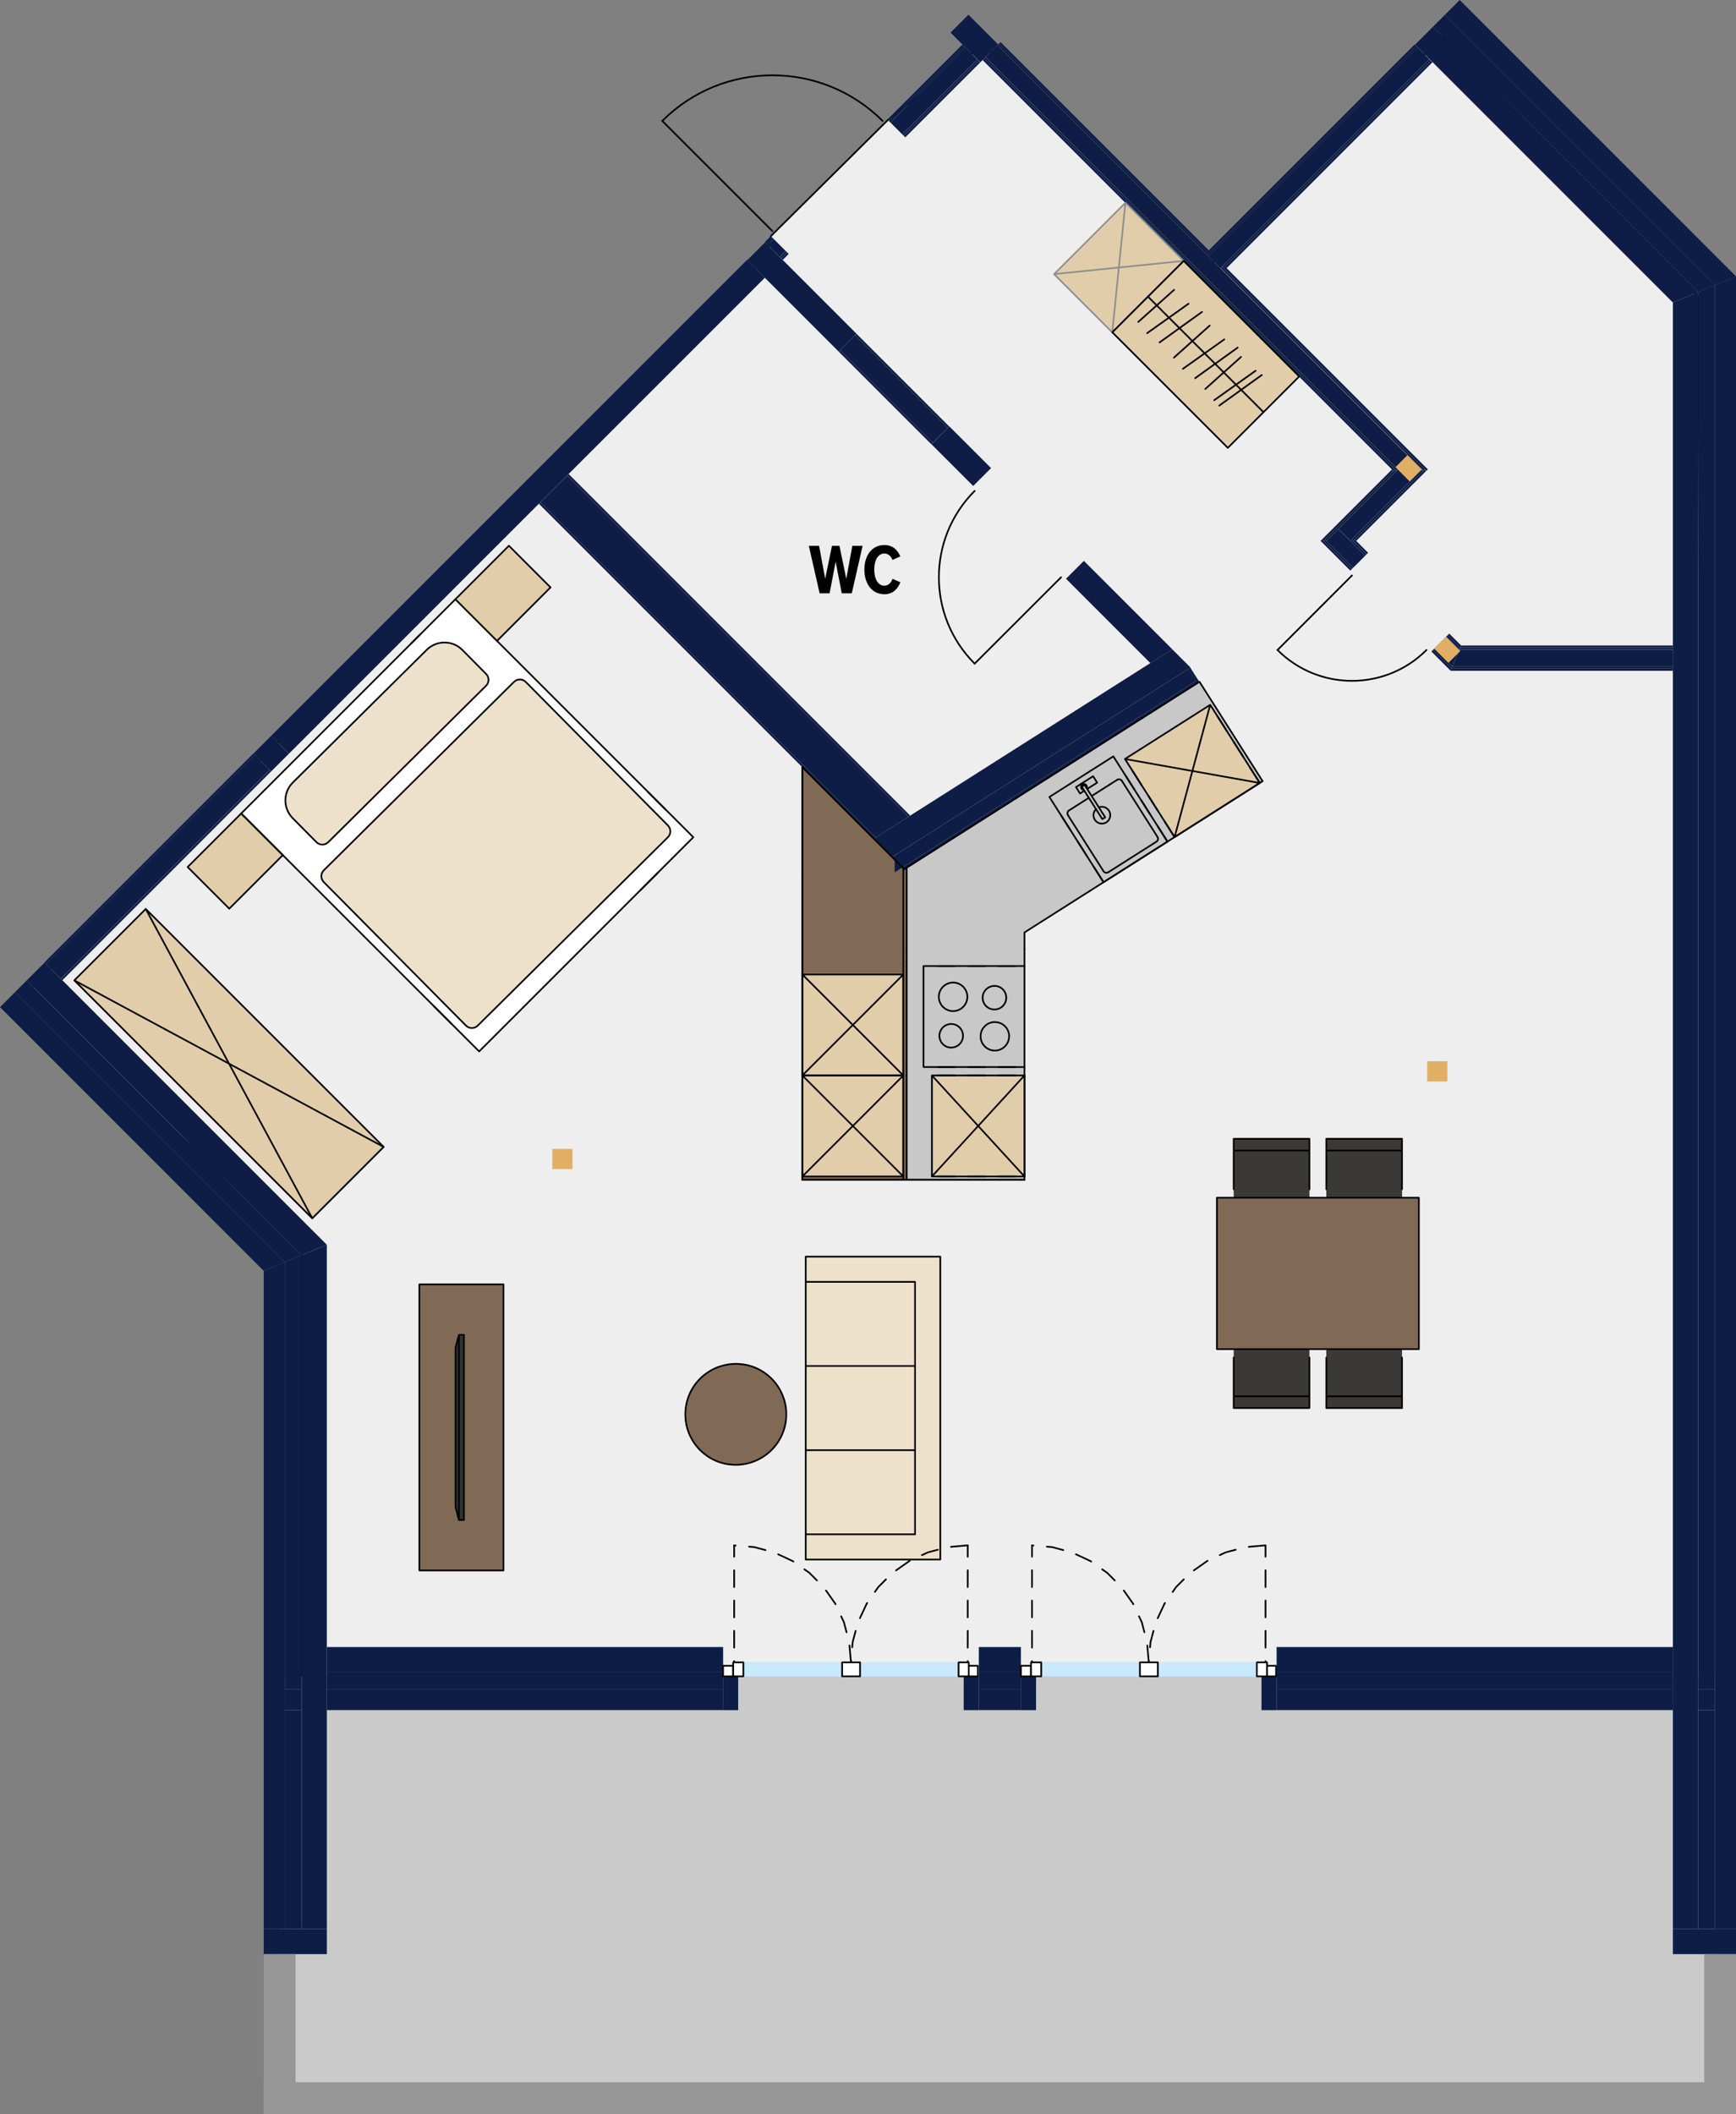 <?xml version="1.0" encoding="UTF-8"?>
<svg xmlns="http://www.w3.org/2000/svg" xmlns:xlink="http://www.w3.org/1999/xlink" version="1.1" x="0px" y="0px" viewBox="0 0 292.46 356.1" xml:space="preserve">
<rect x="0" y="0" width="292.46" height="356.1" fill="#808080" stroke="none"/>
<g id="grundriss-stans-1301">
	
		<polygon fill="#EEEEEE" stroke="#000000" stroke-width="0.283" stroke-linecap="round" stroke-linejoin="round" stroke-miterlimit="10" points="   50.81,284.52 50.81,210.41 4.51,167.07 128.88,43.52 129.88,39.76 149.52,20.27 165.56,7.49 204.14,44.46 243.04,6.15 286.08,50    287.11,283.85 207.84,294.85 105.5,298.37  "></polygon>
	
		<line fill="none" stroke="#000000" stroke-width="0.283" stroke-linecap="round" stroke-linejoin="round" stroke-miterlimit="10" x1="130.13" y1="38.93" x2="111.57" y2="20.37"></line>
	
		<path fill="none" stroke="#000000" stroke-width="0.283" stroke-linecap="round" stroke-linejoin="round" stroke-miterlimit="10" d="   M148.69,20.37c-10.25-10.25-26.87-10.25-37.12,0"></path>
	
		<path fill="none" stroke="#000000" stroke-width="0.283" stroke-linecap="round" stroke-linejoin="round" stroke-miterlimit="10" d="   M164.2,82.69c-8.04,8.04-8.04,21.07,0,29.1"></path>
	
		<line fill="none" stroke="#000000" stroke-width="0.283" stroke-linecap="round" stroke-linejoin="round" stroke-miterlimit="10" x1="178.76" y1="97.24" x2="164.2" y2="111.79"></line>
	
		<line fill="none" stroke="#000000" stroke-width="0.283" stroke-linecap="round" stroke-linejoin="round" stroke-miterlimit="10" x1="227.76" y1="96.94" x2="215.22" y2="109.49"></line>
	
		<path fill="none" stroke="#000000" stroke-width="0.283" stroke-linecap="round" stroke-linejoin="round" stroke-miterlimit="10" d="   M215.22,109.49c6.93,6.93,18.17,6.93,25.1,0"></path>
	<g>
		<polygon fill="#C8C8C8" points="172.59,157.07 212.71,131.59 202.07,114.84 152.77,146.15 152.77,198.74 172.59,198.74   "></polygon>
		<g>
			<polygon fill="#806A56" points="152.35,146.42 152.18,146.25 135.17,129.24 135.17,198.74 152.77,198.74 152.77,146.15    "></polygon>
		</g>
		<rect x="47.1" y="282.4" fill="#CACACA" width="241.81" height="71.03"></rect>
		<polygon fill="#0E1D45" points="200.2,112.67 150.72,144.09 150.72,146.95 201.49,114.71   "></polygon>
		<rect x="135.17" y="181.16" fill="#E2CDAA" width="17.01" height="17.01"></rect>
		<rect x="135.17" y="164.15" fill="#E2CDAA" width="17.01" height="17.01"></rect>
		<rect x="157" y="181.16" fill="#E2CDAA" width="15.59" height="17.01"></rect>
		
			<rect x="192.37" y="122.07" transform="matrix(0.844 -0.536 0.536 0.844 -38.317 127.924)" fill="#E2CDAA" width="17.01" height="15.59"></rect>
		
			<rect x="30.07" y="150.82" transform="matrix(0.707 -0.707 0.707 0.707 -115.392 79.756)" fill="#E2CDAA" width="17.01" height="56.69"></rect>
		<rect x="223.44" y="191.83" fill="#3A3938" width="12.76" height="9.92"></rect>
		<rect x="207.84" y="191.83" fill="#3A3938" width="12.76" height="9.92"></rect>
		<rect x="223.44" y="227.26" fill="#3A3938" width="12.76" height="9.92"></rect>
		<rect x="207.84" y="227.26" fill="#3A3938" width="12.76" height="9.92"></rect>
		<rect x="205.01" y="201.75" fill="#806A56" width="34.02" height="25.51"></rect>
		
			<rect x="53.2" y="110.68" transform="matrix(0.707 -0.707 0.707 0.707 -75.254 96.382)" fill="#FFFFFF" width="51.02" height="56.69"></rect>
		
			<rect x="33.25" y="140.08" transform="matrix(0.707 -0.707 0.707 0.707 -90.954 70.505)" fill="#E2CDAA" width="12.76" height="9.92"></rect>
		
			<rect x="78.35" y="94.98" transform="matrix(0.707 -0.707 0.707 0.707 -45.855 89.186)" fill="#E2CDAA" width="12.76" height="9.92"></rect>
		<rect x="135.74" y="211.68" fill="#EEE1CC" width="22.68" height="51.02"></rect>
		<polygon fill="#806A56" points="115.54,237.05 115.46,238.53 115.64,240 116.07,241.42 116.74,242.74 117.63,243.92     118.71,244.94 119.95,245.75 121.31,246.33 122.76,246.66 124.24,246.74 125.71,246.57 127.13,246.14 128.45,245.47     129.63,244.58 130.65,243.49 131.46,242.25 132.04,240.89 132.38,239.44 132.46,237.96 132.28,236.49 131.85,235.07     131.18,233.75 130.29,232.57 129.2,231.55 127.96,230.74 126.6,230.16 125.16,229.83 123.68,229.75 122.2,229.92 120.79,230.35     119.46,231.02 118.28,231.91 117.27,233 116.46,234.24 115.87,235.6   "></polygon>
		<rect x="70.65" y="216.35" fill="#806A56" width="14.17" height="48.19"></rect>
		<polygon fill="#323232" points="78.16,256.03 78.16,224.85 77.31,224.85 76.74,227.02 76.74,253.87 77.31,256.03   "></polygon>
		<rect x="155.58" y="162.74" fill="#C8C8C8" width="17.01" height="17.01"></rect>
		
			<rect x="180.36" y="129.5" transform="matrix(0.844 -0.536 0.536 0.844 -44.884 121.613)" fill="#C8C8C8" width="12.76" height="17.01"></rect>
		
			<rect x="179.99" y="38.13" transform="matrix(0.707 -0.707 0.707 0.707 23.344 146.486)" fill="#F1F1F1" width="17.01" height="13.86"></rect>
		
			<rect x="194.63" y="45.93" transform="matrix(0.707 -0.707 0.707 0.707 17.284 161.119)" fill="#E2CDAA" width="17.01" height="27.52"></rect>
		<polygon fill="#0E1D45" points="124.36,286.65 124.36,284.52 124.36,282.4 121.81,282.4 121.81,284.52 121.81,288.07     124.36,288.07   "></polygon>
		<polygon fill="#0E1D45" points="164.9,288.07 164.9,284.52 164.9,282.4 162.35,282.4 162.35,284.52 162.35,286.65 162.35,288.07       "></polygon>
		<polygon fill="#0E1D45" points="174.54,286.65 174.54,284.52 174.54,282.4 171.99,282.4 171.99,284.52 171.99,288.07     174.54,288.07   "></polygon>
		<polygon fill="#0E1D45" points="215.07,288.07 215.07,284.52 215.07,282.4 212.52,282.4 212.52,284.52 212.52,286.65     212.52,288.07   "></polygon>
		
			<rect x="149.79" y="16.51" transform="matrix(0.707 -0.707 0.707 0.707 34.688 117.117)" fill="#0E1D45" width="17.86" height="0.35"></rect>
		
			<rect x="148.41" y="13.89" transform="matrix(0.707 -0.707 0.707 0.707 35.258 115.739)" fill="#0E1D45" width="17.86" height="2.83"></rect>
		
			<rect x="147.03" y="13.75" transform="matrix(0.707 -0.707 0.707 0.707 35.829 114.361)" fill="#0E1D45" width="17.86" height="0.35"></rect>
		
			<rect x="200.12" y="-4.36" transform="matrix(0.707 -0.707 0.707 0.707 27.139 154.687)" fill="#0E1D45" width="0.35" height="97.89"></rect>
		
			<rect x="128.79" y="40.21" transform="matrix(0.707 -0.707 0.707 0.707 9.371 103.402)" fill="#0E1D45" width="1.42" height="0.35"></rect>
		
			<rect x="130.17" y="40.35" transform="matrix(0.707 -0.707 0.707 0.707 8.8 104.78)" fill="#0E1D45" width="1.42" height="2.83"></rect>
		
			<rect x="131.55" y="42.97" transform="matrix(0.707 -0.707 0.707 0.707 8.229 106.158)" fill="#0E1D45" width="1.42" height="0.35"></rect>
		
			<rect x="151.82" y="53.09" transform="matrix(0.707 -0.707 0.707 0.707 -0.834 126.268)" fill="#0E1D45" width="0.35" height="22.11"></rect>
		
			<rect x="148.85" y="54.46" transform="matrix(0.707 -0.707 0.707 0.707 -2.212 125.698)" fill="#0E1D45" width="3.54" height="22.11"></rect>
		
			<rect x="149.07" y="55.84" transform="matrix(0.707 -0.707 0.707 0.707 -3.59 125.127)" fill="#0E1D45" width="0.35" height="22.11"></rect>
		<polygon fill="#0E1D45" points="153.04,137.58 95.55,80.1 91.04,84.61 147.52,141.09   "></polygon>
		<polygon fill="#0E1D45" points="147.52,141.09 91.04,84.61 90.79,84.86 147.21,141.28   "></polygon>
		<polygon fill="#0E1D45" points="153.34,137.39 95.8,79.85 95.55,80.1 153.04,137.58   "></polygon>
		<path fill="#0E1D45" d="M163.95,81.86l3.01-3.01l-7.02-7.02l-3.01,3.01L163.95,81.86z M179.59,97.49l14.21,14.21l3.68-2.34    l-14.88-14.88L179.59,97.49z"></path>
		
			<rect x="224.96" y="89.93" transform="matrix(0.707 -0.707 0.707 0.707 -0.158 186.571)" fill="#0E1D45" width="0.35" height="7.09"></rect>
		<polygon fill="#0E1D45" points="244.54,112.63 241.39,109.49 241.14,109.74 244.39,112.99   "></polygon>
		
			<rect x="225.33" y="89.98" transform="matrix(0.707 -0.707 0.707 0.707 0.041 186.8)" fill="#0E1D45" width="0.35" height="6.73"></rect>
		<polygon fill="#0E1D45" points="244.69,112.28 241.64,109.24 241.39,109.49 244.54,112.63   "></polygon>
		
			<rect x="225.34" y="89.16" transform="matrix(0.707 -0.707 0.707 0.707 1.117 187.393)" fill="#0E1D45" width="2.83" height="6.38"></rect>
		<polygon fill="#0E1D45" points="245.86,109.44 243.65,107.23 241.64,109.24 244.69,112.28   "></polygon>
		
			<rect x="228.71" y="90.45" transform="matrix(0.707 -0.707 0.707 0.707 1.829 188.862)" fill="#0E1D45" width="0.35" height="3.54"></rect>
		<polygon fill="#0E1D45" points="246.01,109.09 243.9,106.98 243.65,107.23 245.86,109.44   "></polygon>
		
			<rect x="229.09" y="90.5" transform="matrix(0.707 -0.707 0.707 0.707 2.028 189.091)" fill="#0E1D45" width="0.35" height="3.19"></rect>
		<polygon fill="#0E1D45" points="246.15,108.73 244.15,106.73 243.9,106.98 246.01,109.09   "></polygon>
		
			<rect x="220.44" y="84.91" transform="matrix(0.707 -0.707 0.707 0.707 6.841 186.681)" fill="#0E1D45" width="16.65" height="0.35"></rect>
		
			<rect x="220.94" y="84.91" transform="matrix(0.707 -0.707 0.707 0.707 6.988 187.036)" fill="#0E1D45" width="16.65" height="0.35"></rect>
		
			<rect x="224.44" y="83.67" transform="matrix(0.707 -0.707 0.707 0.707 7.649 188.631)" fill="#0E1D45" width="14.17" height="2.83"></rect>
		<polygon fill="#0E1D45" points="281.83,108.73 246.15,108.73 246.01,109.09 281.83,109.09   "></polygon>
		<polygon fill="#0E1D45" points="281.83,109.09 246.01,109.09 245.86,109.44 281.83,109.44   "></polygon>
		<polygon fill="#0E1D45" points="281.83,109.44 245.86,109.44 244.69,112.28 281.83,112.28   "></polygon>
		<polygon fill="#0E1D45" points="281.83,112.28 244.69,112.28 244.54,112.63 281.83,112.63   "></polygon>
		<polygon fill="#0E1D45" points="281.83,112.63 244.54,112.63 244.39,112.99 281.83,112.99   "></polygon>
		
			<rect x="0.35" y="144.49" transform="matrix(0.707 -0.707 0.707 0.707 -94.908 60.208)" fill="#0E1D45" width="49.75" height="0.35"></rect>
		
			<rect x="1.73" y="144.27" transform="matrix(0.707 -0.707 0.707 0.707 -95.478 61.586)" fill="#0E1D45" width="49.75" height="3.54"></rect>
		
			<rect x="3.11" y="147.25" transform="matrix(0.707 -0.707 0.707 0.707 -96.049 62.964)" fill="#0E1D45" width="49.75" height="0.35"></rect>
		
			<rect x="30.59" y="83.24" transform="matrix(0.707 -0.707 0.707 0.707 -34.795 86.722)" fill="#0E1D45" width="113.39" height="4.25"></rect>
		<polygon fill="#0E1D45" points="152.35,146.42 201.72,115.06 201.49,114.71 152.04,146.11   "></polygon>
		<polygon fill="#0E1D45" points="152.41,145.87 150.66,144.13 150.29,144.36 152.04,146.11   "></polygon>
		<polygon fill="#0E1D45" points="150.29,144.36 200.56,112.44 197.47,109.36 147.21,141.28   "></polygon>
		
			<rect x="200.92" y="112.34" transform="matrix(0.844 -0.536 0.536 0.844 -29.638 125.552)" fill="#0E1D45" width="0.43" height="2.83"></rect>
		
			<rect x="196.58" y="24.77" transform="matrix(0.707 -0.707 0.707 0.707 47.126 163.658)" fill="#0E1D45" width="49.07" height="0.35"></rect>
		
			<rect x="196.83" y="25.02" transform="matrix(0.707 -0.707 0.707 0.707 47.022 163.909)" fill="#0E1D45" width="49.07" height="0.35"></rect>
		
			<rect x="199.08" y="27.27" transform="matrix(0.707 -0.707 0.707 0.707 46.088 166.164)" fill="#0E1D45" width="49.07" height="0.35"></rect>
		
			<rect x="199.34" y="27.52" transform="matrix(0.707 -0.707 0.707 0.707 45.984 166.414)" fill="#0E1D45" width="49.07" height="0.35"></rect>
		
			<rect x="197.35" y="25.15" transform="matrix(0.707 -0.707 0.707 0.707 46.304 164.932)" fill="#0E1D45" width="49.78" height="2.83"></rect>
		<path fill="#0E1D45" d="M206.15,44.67l-0.25,0.25l34.4,34.4l0.25-0.25L206.15,44.67z M204.14,42.67L168.56,7.09l-0.25,0.25    l35.58,35.58L204.14,42.67z"></path>
		
			<rect x="225.95" y="84.91" transform="matrix(0.707 -0.707 0.707 0.707 8.456 190.579)" fill="#0E1D45" width="16.65" height="0.35"></rect>
		
			<rect x="225.45" y="84.91" transform="matrix(0.707 -0.707 0.707 0.707 8.309 190.225)" fill="#0E1D45" width="16.65" height="0.35"></rect>
		
			<rect x="201.38" y="-6.21" transform="matrix(0.707 -0.707 0.707 0.707 28.05 156.385)" fill="#0E1D45" width="2.83" height="101.08"></rect>
		<path fill="#0E1D45" d="M163.15,2.48l-3.01,3.01l5.01,5.01l3.01-3.01L163.15,2.48z"></path>
		<path fill="#0E1D45" d="M288.92,324.92v-36.85h-2.83v36.85H288.92z M286.08,49.2v235.33h2.83V48.02L286.08,49.2z"></path>
		<path fill="#0E1D45" d="M47.97,288.07v36.85h2.83v-36.85H47.97z M50.81,284.52v-73.08l-2.83,1.17v71.91H50.81z"></path>
		<path fill="#0E1D45" d="M164.9,284.52h7.09v-2.83h-7.09V284.52z M55.06,284.52h66.76v-2.83H55.06V284.52z M281.83,281.69h-66.76    v2.83h66.76V281.69z"></path>
		<polygon fill="#0E1D45" points="281.83,50.96 281.83,324.92 286.08,324.92 286.08,49.2   "></polygon>
		<path fill="#0E1D45" d="M286.08,288.07h2.83v-3.54h-2.83V288.07z M47.97,288.07h2.83v-3.54h-2.83V288.07z M121.81,284.52H55.06    v3.54h66.76V284.52z M164.9,284.52v3.54h7.09v-3.54H164.9z M281.83,284.52h-66.76v3.54h66.76V284.52z"></path>
		<rect x="281.83" y="324.92" fill="#0E1D45" width="10.63" height="4.25"></rect>
		<polygon fill="#0E1D45" points="288.92,48.02 288.92,324.92 292.46,324.92 292.46,46.55   "></polygon>
		<polygon fill="#0E1D45" points="55.06,324.92 55.06,209.68 50.81,211.44 50.81,324.92   "></polygon>
		<polygon fill="#0E1D45" points="47.97,324.92 47.97,212.61 44.43,214.08 44.43,324.92   "></polygon>
		<path fill="#0E1D45" d="M164.9,281.69h7.09v-4.25h-7.09V281.69z M55.06,277.44v4.25h66.76v-4.25H55.06z M281.83,277.44h-66.76    v4.25h66.76V277.44z"></path>
		<rect x="44.43" y="324.92" fill="#0E1D45" width="10.63" height="4.25"></rect>
		
			<rect x="149.54" y="16.26" transform="matrix(0.707 -0.707 0.707 0.707 34.791 116.867)" fill="#0E1D45" width="17.86" height="0.35"></rect>
		
			<rect x="147.28" y="14" transform="matrix(0.707 -0.707 0.707 0.707 35.725 114.612)" fill="#0E1D45" width="17.86" height="0.35"></rect>
		
			<rect x="200.49" y="-4.67" transform="matrix(0.707 -0.707 0.707 0.707 27.338 154.916)" fill="#0E1D45" width="0.35" height="98.25"></rect>
		
			<rect x="129.04" y="40.46" transform="matrix(0.707 -0.707 0.707 0.707 9.267 103.653)" fill="#0E1D45" width="1.42" height="0.35"></rect>
		
			<rect x="131.3" y="42.72" transform="matrix(0.707 -0.707 0.707 0.707 8.333 105.907)" fill="#0E1D45" width="1.42" height="0.35"></rect>
		<path fill="#0E1D45" d="M205.9,44.92l-0.25,0.25l34.15,34.15l0.25-0.25L205.9,44.92z M203.89,42.92L168.31,7.34l-0.25,0.25    l35.58,35.58L203.89,42.92z"></path>
		<rect x="240.44" y="178.77" fill="#E1AF64" width="3.4" height="3.4"></rect>
		
			<rect x="235.92" y="77.17" transform="matrix(0.707 -0.707 0.707 0.707 13.745 190.921)" fill="#E1AF64" width="2.83" height="3.4"></rect>
		
			<rect x="242.43" y="107.74" transform="matrix(0.707 -0.707 0.707 0.707 -5.961 204.48)" fill="#E1AF64" width="2.83" height="3.4"></rect>
		<rect x="93.04" y="193.53" fill="#E1AF64" width="3.4" height="3.4"></rect>
		
			<path fill="none" stroke="#000000" stroke-width="0.283" stroke-linecap="round" stroke-linejoin="round" stroke-miterlimit="10" d="    M205.01,227.26h34.02 M239.03,201.75h-34.02 M239.03,201.75v25.51 M236.19,237.18v-8.5 M223.44,228.68v8.5 M220.6,228.68v8.5     M207.84,237.18v-8.5 M236.19,235.2h-12.76 M220.6,235.2h-12.76 M223.44,237.18h12.76 M220.6,237.18h-12.76 M236.19,191.83v8.5     M223.44,200.33v-8.5 M220.6,200.33v-8.5 M207.84,191.83v8.5 M236.19,193.81h-12.76 M220.6,193.81h-12.76 M223.44,191.83h12.76     M220.6,191.83h-12.76 M205.01,201.75v25.51"></path>
		
			<line fill="none" stroke="#000000" stroke-width="0.283" stroke-linecap="round" stroke-linejoin="round" stroke-miterlimit="10" x1="80.72" y1="177.11" x2="40.63" y2="137.03"></line>
		
			<path fill="none" stroke="#000000" stroke-width="0.283" stroke-linecap="round" stroke-linejoin="round" stroke-miterlimit="10" d="    M40.63,137.03l36.08-36.08 M40.63,137.03l7.02,7.02 M31.61,146.05l7.02,7.02 M38.63,153.06l9.02-9.02 M31.61,146.05l9.02-9.02"></path>
		
			<path fill="none" stroke="#000000" stroke-width="0.283" stroke-linecap="round" stroke-linejoin="round" stroke-miterlimit="10" d="    M116.8,141.03l-36.08,36.08 M116.8,141.03l-40.09-40.09 M76.71,100.95l7.02,7.02 M85.73,91.93l7.02,7.02 M92.75,98.94l-9.02,9.02     M85.73,91.93l-9.02,9.02"></path>
		
			<path fill="none" stroke="#000000" stroke-width="0.283" stroke-linecap="round" stroke-linejoin="round" stroke-miterlimit="10" d="    M154.16,258.45v-42.52 M154.16,258.45h-18.43 M135.74,211.68v51.02 M158.41,262.7v-51.02 M158.41,262.7h-22.68 M158.41,211.68    h-22.68 M154.16,244.28h-18.43 M154.16,230.1h-18.43 M154.16,215.93h-18.43"></path>
		
			<path fill="none" stroke="#000000" stroke-width="0.283" stroke-linecap="round" stroke-linejoin="round" stroke-miterlimit="10" d="    M125.16,229.83c-4.65-0.66-8.96,2.57-9.62,7.22 M132.38,239.44c0.66-4.65-2.57-8.96-7.22-9.62 M122.76,246.66    c4.65,0.66,8.96-2.57,9.62-7.22 M115.54,237.05c-0.66,4.65,2.57,8.96,7.22,9.62"></path>
		
			<path fill="none" stroke="#000000" stroke-width="0.283" stroke-linecap="round" stroke-linejoin="round" stroke-miterlimit="10" d="    M77.31,224.85h0.85 M78.16,256.03h-0.85 M77.31,224.85v31.18 M78.16,224.85v31.18 M76.74,227.02v26.85 M77.31,256.03l-0.57-2.16     M77.31,224.85l-0.57,2.16 M84.82,264.54v-48.19 M84.82,216.35H70.65 M70.65,216.35v48.19 M70.65,264.54h14.17"></path>
		
			<path fill="none" stroke="#000000" stroke-width="0.283" stroke-linecap="round" stroke-linejoin="round" stroke-miterlimit="10" d="    M135.17,198.17l17.01-17.01v17.01 M135.17,181.16v17.01h17.01v-17.01H135.17l17.01,17.01 M135.17,181.16v17.01 M135.17,198.74    v-69.5 M172.59,198.17L172.59,198.17 M152.75,198.17L152.75,198.17 M168.24,198.17h2.83 M163.14,198.17h2.83 M158.04,198.17h2.83     M172.59,181.16L172.59,181.16 M152.75,181.16L152.75,181.16 M168.24,181.16h2.83 M163.14,181.16h2.83 M158.04,181.16h2.83     M172.59,179.74L172.59,179.74 M152.75,179.74L152.75,179.74 M168.24,179.74h2.83 M163.14,179.74h2.83 M158.04,179.74h2.83     M172.59,162.74L172.59,162.74 M152.75,162.74L152.75,162.74 M168.24,162.74h2.83 M163.14,162.74h2.83 M158.04,162.74h2.83     M172.59,159.9L172.59,159.9 M152.75,159.9L152.75,159.9"></path>
		
			<line fill="none" stroke="#000000" stroke-width="0.283" stroke-linecap="round" stroke-linejoin="round" stroke-miterlimit="10" x1="152.18" y1="198.74" x2="152.18" y2="146.25"></line>
		
			<line fill="none" stroke="#000000" stroke-width="0.283" stroke-linecap="round" stroke-linejoin="round" stroke-miterlimit="10" x1="172.59" y1="198.74" x2="135.17" y2="198.74"></line>
		
			<line fill="none" stroke="#000000" stroke-width="0.283" stroke-linecap="round" stroke-linejoin="round" stroke-miterlimit="10" x1="152.75" y1="198.74" x2="152.75" y2="146.25"></line>
		
			<path fill="none" stroke="#000000" stroke-width="0.283" stroke-linecap="round" stroke-linejoin="round" stroke-miterlimit="10" d="    M152.18,147.15L152.18,147.15 M135.17,147.15L135.17,147.15 M135.17,164.15l17.01,17.01v-17.01 M135.17,181.16v-17.01h17.01v17.01    H135.17l17.01-17.01 M135.17,181.16v-17.01"></path>
		
			<path fill="none" stroke="#000000" stroke-width="0.283" stroke-linecap="round" stroke-linejoin="round" stroke-miterlimit="10" d="    M167.6,172.16L167.6,172.16 M170.01,174.57c0-1.33-1.08-2.4-2.4-2.4 M167.6,176.97c1.33,0,2.4-1.08,2.4-2.4 M165.2,174.57    c0,1.33,1.08,2.4,2.4,2.4 M167.6,172.16c-1.33,0-2.4,1.08-2.4,2.4"></path>
		
			<path fill="none" stroke="#000000" stroke-width="0.283" stroke-linecap="round" stroke-linejoin="round" stroke-miterlimit="10" d="    M162.95,168.23L162.95,168.23 M160.25,170.3c1.32,0.17,2.52-0.76,2.7-2.07 M158.18,167.6c-0.17,1.32,0.76,2.52,2.07,2.7     M160.88,165.53c-1.32-0.17-2.52,0.76-2.7,2.07 M162.95,168.23c0.17-1.32-0.76-2.52-2.07-2.7"></path>
		
			<path fill="none" stroke="#000000" stroke-width="0.283" stroke-linecap="round" stroke-linejoin="round" stroke-miterlimit="10" d="    M167.53,166.08L167.53,166.08 M169.52,168.06c0-1.1-0.89-1.99-1.99-1.99 M167.53,170.05c1.1,0,1.99-0.89,1.99-1.99 M165.54,168.06    c0,1.1,0.89,1.99,1.99,1.99 M167.53,166.08c-1.1,0-1.99,0.89-1.99,1.99"></path>
		
			<path fill="none" stroke="#000000" stroke-width="0.283" stroke-linecap="round" stroke-linejoin="round" stroke-miterlimit="10" d="    M160.25,172.49L160.25,172.49 M162.24,174.48c0-1.1-0.89-1.99-1.99-1.99 M160.25,176.46c1.1,0,1.99-0.89,1.99-1.99 M158.26,174.48    c0,1.1,0.89,1.99,1.99,1.99 M160.25,172.49c-1.1,0-1.99,0.89-1.99,1.99"></path>
		
			<path fill="none" stroke="#000000" stroke-width="0.283" stroke-linecap="round" stroke-linejoin="round" stroke-miterlimit="10" d="    M175.14,155.44L175.14,155.44 M164.51,138.69L164.51,138.69 M185.91,148.61L185.91,148.61 M175.27,131.86L175.27,131.86     M184.27,146.02l1.52,2.39 M181.53,141.71l1.52,2.39 M178.8,137.41l1.52,2.39 M196.68,141.77L196.68,141.77 M186.04,125.02    L186.04,125.02 M195.04,139.18l1.52,2.39 M192.3,134.88l1.52,2.39 M189.57,130.57l1.52,2.39 M197.88,141.01L197.88,141.01     M187.24,124.26L187.24,124.26 M196.23,138.42l1.52,2.39 M193.5,134.12l1.52,2.39 M190.76,129.81l1.52,2.39 M212.23,131.89    L212.23,131.89 M201.6,115.14L201.6,115.14 M210.59,129.31l1.52,2.39 M207.86,125l1.52,2.39 M205.12,120.69l1.52,2.39     M152.35,146.42l-0.17-0.17l-17.01-17.01 M135.17,129.24L135.17,129.24 M135.17,129.24v69.5h37.42 M172.59,198.74v-41.67     M152.35,146.42l49.73-31.58 M202.07,114.84l10.64,16.75 M212.71,131.59l-40.12,25.48 M155.58,179.74h17.01 M155.58,179.74v-17.01    h17.01 M172.59,162.74v17.01"></path>
		
			<path fill="none" stroke="#000000" stroke-width="0.283" stroke-linecap="round" stroke-linejoin="round" stroke-miterlimit="10" d="    M182.46,132.33c-0.13,0.08-0.17,0.26-0.09,0.39 M182.85,132.42c-0.08-0.13-0.26-0.17-0.39-0.09"></path>
		
			<path fill="none" stroke="#000000" stroke-width="0.283" stroke-linecap="round" stroke-linejoin="round" stroke-miterlimit="10" d="    M182.41,133.03c0.06,0.03,0.12,0.04,0.18,0.04 M182.15,132.37c-0.11,0.26,0.01,0.55,0.26,0.66 M182.81,132.11    c-0.26-0.11-0.55,0.01-0.66,0.26 M183.07,132.77c0.11-0.26-0.01-0.55-0.26-0.66"></path>
		
			<path fill="none" stroke="#000000" stroke-width="0.283" stroke-linecap="round" stroke-linejoin="round" stroke-miterlimit="10" d="    M186.65,136.34c-0.39-0.41-0.99-0.54-1.53-0.34 M186.61,138.34c0.56-0.54,0.58-1.44,0.04-2 M184.61,138.31    c0.54,0.56,1.44,0.58,2,0.04 M184.65,136.3c-0.56,0.54-0.58,1.44-0.04,2"></path>
		
			<path fill="none" stroke="#000000" stroke-width="0.283" stroke-linecap="round" stroke-linejoin="round" stroke-miterlimit="10" d="    M180.09,136.52c-0.26,0.17-0.34,0.52-0.17,0.78"></path>
		
			<path fill="none" stroke="#000000" stroke-width="0.283" stroke-linecap="round" stroke-linejoin="round" stroke-miterlimit="10" d="    M189,131.53c-0.17-0.26-0.52-0.34-0.78-0.17"></path>
		
			<path fill="none" stroke="#000000" stroke-width="0.283" stroke-linecap="round" stroke-linejoin="round" stroke-miterlimit="10" d="    M194.83,141.77c0.26-0.17,0.34-0.52,0.17-0.78"></path>
		
			<path fill="none" stroke="#000000" stroke-width="0.283" stroke-linecap="round" stroke-linejoin="round" stroke-miterlimit="10" d="    M185.91,146.76c0.17,0.26,0.52,0.34,0.78,0.17"></path>
		
			<path fill="none" stroke="#000000" stroke-width="0.283" stroke-linecap="round" stroke-linejoin="round" stroke-miterlimit="10" d="    M192.56,132.63L192.56,132.63 M189.52,127.85l22.72,4.04l-14.36,9.12 M203.88,118.73l-14.36,9.12l8.36,13.16l14.36-9.12    L203.88,118.73l-6,22.28 M203.88,118.73l-14.36,9.12 M157,198.17l15.59-17.01v17.01 M157,181.16v17.01h15.59v-17.01H157    l15.59,17.01 M157,181.16v17.01 M183.91,134.09l4.31-2.74 M189,131.53l6,9.45 M194.83,141.77l-8.14,5.17 M185.91,146.76l-6-9.45     M180.09,136.52l3.35-2.13 M183.15,132.9l1.68-1.06 M181.96,133.66l0.72-0.46 M182.85,132.42l3.34,5.26 M186.19,137.68l-0.48,0.3    l-3.34-5.26 M184.15,130.76l-2.87,1.82 M181.27,132.58l0.68,1.08 M184.83,131.83l-0.68-1.08 M187.56,127.41l-10.77,6.84    l9.12,14.36l10.77-6.84L187.56,127.41"></path>
		
			<path fill="none" stroke="#000000" stroke-width="0.283" stroke-linecap="round" stroke-linejoin="round" stroke-miterlimit="10" d="    M162.67,181.16L162.67,181.16"></path>
		
			<path fill="none" stroke="#000000" stroke-width="0.283" stroke-linecap="round" stroke-linejoin="round" stroke-miterlimit="10" d="    M194.33,274.72l-0.5,1.86 M196.26,270.02l-0.09,0.14l-1.13,2.42 M199.43,266.04l-1.3,1.3l-0.57,0.82 M203.44,262.92l-0.07,0.03    l-2.25,1.58 M208.17,261.05l-1.7,0.45l-0.98,0.46 M213.2,260.31L213.2,260.31l-2.82,0.25 M123.68,260.31L123.68,260.31     M123.68,279.99L123.68,279.99 M123.68,262.23v-1.92 M123.68,267.34v-2.83 M123.68,272.44v-2.83 M123.68,277.54v-2.83     M123.68,279.99v-0.18 M163.03,260.31L163.03,260.31 M163.03,279.99L163.03,279.99 M163.03,262.23v-1.92 M163.03,267.34v-2.83     M163.03,272.44v-2.83 M163.03,277.54v-2.83 M163.03,279.99v-0.18 M173.86,260.31L173.86,260.31 M173.86,279.99L173.86,279.99     M173.86,262.23v-1.92 M173.86,267.34v-2.83 M173.86,272.44v-2.83 M173.86,277.54v-2.83 M173.86,279.99v-0.18 M213.2,260.31    L213.2,260.31 M213.2,279.99L213.2,279.99 M213.2,262.23v-1.92 M213.2,267.34v-2.83 M213.2,272.44v-2.83 M213.2,277.54v-2.83     M213.2,279.99v-0.18"></path>
		
			<path fill="none" stroke="#000000" stroke-width="0.283" stroke-linecap="round" stroke-linejoin="round" stroke-miterlimit="10" d="    M123.93,260.34l-0.25-0.02 M128.96,261.11l-1.86-0.5l-0.91-0.08 M133.66,263.04l-0.14-0.09l-2.42-1.13 M137.63,266.22l-1.3-1.3    l-0.82-0.57 M140.76,270.23l-0.03-0.07l-1.58-2.25 M142.62,274.95l-0.45-1.7l-0.46-0.98 M143.38,279.74l-0.02,0.25l-0.25-2.82     M144.15,274.72l-0.5,1.86l-0.08,0.91 M146.09,270.02l-0.09,0.14l-1.13,2.42 M149.26,266.04l-1.3,1.3l-0.57,0.82 M153.27,262.92    l-0.07,0.03l-2.25,1.58 M158,261.05l-1.7,0.45l-0.98,0.46 M163.03,260.31L163.03,260.31l-2.82,0.25 M174.1,260.34l-0.25-0.02     M179.13,261.11l-1.86-0.5l-0.91-0.08 M183.83,263.04l-0.14-0.09l-2.42-1.13 M187.8,266.22l-1.3-1.3l-0.82-0.57 M190.93,270.23    l-0.03-0.07l-1.58-2.25 M192.8,274.95l-0.45-1.7l-0.46-0.98 M193.55,279.74l-0.02,0.25l-0.25-2.82 M193.83,276.57l-0.08,0.91"></path>
		
			<path fill="#E2CDAA" stroke="#8F8F8F" stroke-width="0.283" stroke-linecap="round" stroke-linejoin="round" stroke-miterlimit="10" d="    M187.38,55.98l12.03-12.03 M187.38,55.98l12.03-12.03 M187.38,55.98l2.22-21.83 M199.41,43.95l-12.03,12.03l-9.8-9.8l12.03-12.03    L199.41,43.95l-21.83,2.22"></path>
		
			<path fill="none" stroke="#000000" stroke-width="0.283" stroke-linecap="round" stroke-linejoin="round" stroke-miterlimit="10" d="    M206.85,75.44l12.03-12.03 M199.41,43.95l19.46,19.46 M206.85,75.44l-19.46-19.46 M193.4,49.97l19.46,19.46 M195.34,57.69    l7.16-5.15 M200.23,51.16l-6.97,4.96 M191.76,54.23l6.03-5.4 M205.41,68.32l7.16-5.15 M211.53,62.45l-6.97,4.96 M203.05,65.52    l6.03-5.4 M201.35,63.7l7.16-5.15 M206.25,57.17l-6.97,4.96 M197.77,60.24l6.03-5.4 M187.38,55.98l12.03-12.03 M187.38,55.98    l12.03-12.03"></path>
		
			<path fill="none" stroke="#000000" stroke-width="0.283" stroke-linecap="round" stroke-linejoin="round" stroke-miterlimit="10" d="    M12.52,165.14l52.11,28.06l-12.03,12.03 M24.55,153.11l-12.03,12.03l40.09,40.09l12.03-12.03L24.55,153.11l28.06,52.11     M24.55,153.11l-12.03,12.03"></path>
		
			<path fill="none" stroke="#000000" stroke-width="0.283" stroke-linecap="round" stroke-linejoin="round" stroke-miterlimit="10" d="    M109.36,148.48L109.36,148.48 M69.27,108.39L69.27,108.39 M109.36,148.48l-1.5,1.5 M109.36,148.48l1.5-1.5 M69.27,108.39l1.5-1.5"></path>
		
			<path fill="none" stroke="#000000" stroke-width="0.283" stroke-linecap="round" stroke-linejoin="round" stroke-miterlimit="10" d="    M110.67,134.91L110.67,134.91 M74.59,170.99L74.59,170.99 M110.67,134.91l1.5,1.5 M110.67,134.91l-1.5-1.5 M74.59,170.99l1.5,1.5     M74.59,170.99l-1.5-1.5"></path>
		
			<path fill="#EEE1CC" stroke="#000000" stroke-width="0.283" stroke-linecap="round" stroke-linejoin="round" stroke-miterlimit="10" d="    M80.49,172.76c-0.56,0.55-1.45,0.55-2-0.01l-23.94-24.16c-0.55-0.56-0.55-1.45,0.01-2l32.02-31.72c0.56-0.55,1.45-0.55,2,0.01    l23.94,24.16c0.55,0.56,0.55,1.45-0.01,2L80.49,172.76z"></path>
		
			<path fill="#EEE1CC" stroke="#000000" stroke-width="0.283" stroke-linecap="round" stroke-linejoin="round" stroke-miterlimit="10" d="    M71.89,109.46l-22.55,22.35l0.65-0.64 M81.88,115.52L55.3,141.86c-0.56,0.55-1.45,0.55-2-0.01l-3.99-4.03    c-1.65-1.67-1.64-4.36,0.03-6.01l22.55-22.35c1.67-1.65,4.36-1.64,6.01,0.03l3.99,4.03C82.44,114.07,82.44,114.97,81.88,115.52"></path>
		<polygon fill="#0E1D45" points="2.51,167.15 0,169.65 44.43,214.08 47.97,212.61   "></polygon>
		<polygon fill="#0E1D45" points="4.51,165.14 2.51,167.15 47.97,212.61 50.81,211.44   "></polygon>
		<polygon fill="#0E1D45" points="7.52,162.14 4.51,165.14 50.81,211.44 55.06,209.68   "></polygon>
		
			<rect x="43.57" y="124.84" transform="matrix(0.707 -0.707 0.707 0.707 -76.387 69.496)" fill="#0E1D45" width="4.25" height="4.24"></rect>
		<polygon fill="#0E1D45" points="245.91,0 243.4,2.51 288.92,48.02 292.46,46.55   "></polygon>
		<polygon fill="#0E1D45" points="243.4,2.51 241.4,4.51 286.08,49.2 288.92,48.02   "></polygon>
		<polygon fill="#0E1D45" points="241.4,4.51 238.39,7.52 281.83,50.96 286.08,49.2   "></polygon>
		<rect x="287.11" y="329.17" fill="#959695" width="5.35" height="26.93"></rect>
		<rect x="44.43" y="329.17" fill="#959695" width="5.35" height="26.93"></rect>
		<rect x="44.43" y="350.75" fill="#959695" width="248.03" height="5.35"></rect>
		<g>
			<path d="M141.81,99.94l-1.03-5.33l-1.02,5.33h-1.68l-1.82-8h1.73l1.03,5.56l1.14-5.56h1.26l1.15,5.56l1.02-5.56h1.73l-1.82,8     H141.81z"></path>
			<path d="M145.62,95.95c0-2.42,1.31-4.14,3.36-4.14c1.56,0,2.29,1,2.7,1.92l-1.33,0.59c-0.24-0.64-0.71-1.08-1.37-1.08     c-1.06,0-1.7,1.14-1.7,2.71c0,1.57,0.65,2.71,1.7,2.71c0.68,0,1.15-0.5,1.38-1.16l1.33,0.58c-0.4,0.96-1.13,2.02-2.71,2.02     C146.93,100.09,145.62,98.37,145.62,95.95z"></path>
		</g>
		
			<rect x="132.98" y="39.12" transform="matrix(0.707 -0.707 0.707 0.707 4.214 110.182)" fill="#0E1D45" width="4.25" height="21.77"></rect>
		<polyline fill-rule="evenodd" clip-rule="evenodd" fill="#C8E8FB" points="163.2,282.42 124.38,282.42 124.38,279.99     163.2,279.99 163.2,282.42   "></polyline>
		<polyline fill-rule="evenodd" clip-rule="evenodd" fill="#C8E8FB" points="212.98,282.42 174.54,282.42 174.54,279.99     212.98,279.99 212.98,282.42   "></polyline>
		
			<polyline fill-rule="evenodd" clip-rule="evenodd" fill="#FFFFFF" stroke="#000000" stroke-width="0.283" stroke-linecap="round" stroke-linejoin="round" stroke-miterlimit="10" points="    123.52,282.38 121.81,282.38 121.81,280.6 123.52,280.6 123.52,282.38   "></polyline>
		
			<polyline fill-rule="evenodd" clip-rule="evenodd" fill="#FFFFFF" stroke="#000000" stroke-width="0.283" stroke-linecap="round" stroke-linejoin="round" stroke-miterlimit="10" points="    164.74,282.38 163.03,282.38 163.03,280.6 164.74,280.6 164.74,282.38   "></polyline>
		
			<polyline fill-rule="evenodd" clip-rule="evenodd" fill="#FFFFFF" stroke="#000000" stroke-width="0.283" stroke-linecap="round" stroke-linejoin="round" stroke-miterlimit="10" points="    144.89,282.38 141.87,282.38 141.87,280.02 144.89,280.02 144.89,282.38   "></polyline>
		
			<polyline fill-rule="evenodd" clip-rule="evenodd" fill="#FFFFFF" stroke="#000000" stroke-width="0.283" stroke-linecap="round" stroke-linejoin="round" stroke-miterlimit="10" points="    195.06,282.38 192.04,282.38 192.04,280.02 195.06,280.02 195.06,282.38   "></polyline>
		
			<polyline fill-rule="evenodd" clip-rule="evenodd" fill="#FFFFFF" stroke="#000000" stroke-width="0.283" stroke-linecap="round" stroke-linejoin="round" stroke-miterlimit="10" points="    125.23,282.38 123.52,282.38 123.52,280.02 125.23,280.02 125.23,282.38   "></polyline>
		
			<polyline fill-rule="evenodd" clip-rule="evenodd" fill="#FFFFFF" stroke="#000000" stroke-width="0.283" stroke-linecap="round" stroke-linejoin="round" stroke-miterlimit="10" points="    173.69,282.38 171.99,282.38 171.99,280.6 173.69,280.6 173.69,282.38   "></polyline>
		
			<polyline fill-rule="evenodd" clip-rule="evenodd" fill="#FFFFFF" stroke="#000000" stroke-width="0.283" stroke-linecap="round" stroke-linejoin="round" stroke-miterlimit="10" points="    175.41,282.38 173.7,282.38 173.7,280.02 175.41,280.02 175.41,282.38   "></polyline>
		
			<polyline fill-rule="evenodd" clip-rule="evenodd" fill="#FFFFFF" stroke="#000000" stroke-width="0.283" stroke-linecap="round" stroke-linejoin="round" stroke-miterlimit="10" points="    163.2,282.38 161.49,282.38 161.49,280.02 163.2,280.02 163.2,282.38   "></polyline>
		
			<polyline fill-rule="evenodd" clip-rule="evenodd" fill="#FFFFFF" stroke="#000000" stroke-width="0.283" stroke-linecap="round" stroke-linejoin="round" stroke-miterlimit="10" points="    214.98,282.38 213.27,282.38 213.27,280.6 214.98,280.6 214.98,282.38   "></polyline>
		
			<polyline fill-rule="evenodd" clip-rule="evenodd" fill="#FFFFFF" stroke="#000000" stroke-width="0.283" stroke-linecap="round" stroke-linejoin="round" stroke-miterlimit="10" points="    213.45,282.38 211.74,282.38 211.74,280.02 213.45,280.02 213.45,282.38   "></polyline>
	</g>
</g>
<g id="grundriss-stans-1103">
</g>
<g id="grundriss-stans-1102">
</g>
<g id="grundriss-stans-1101">
</g>
</svg>
